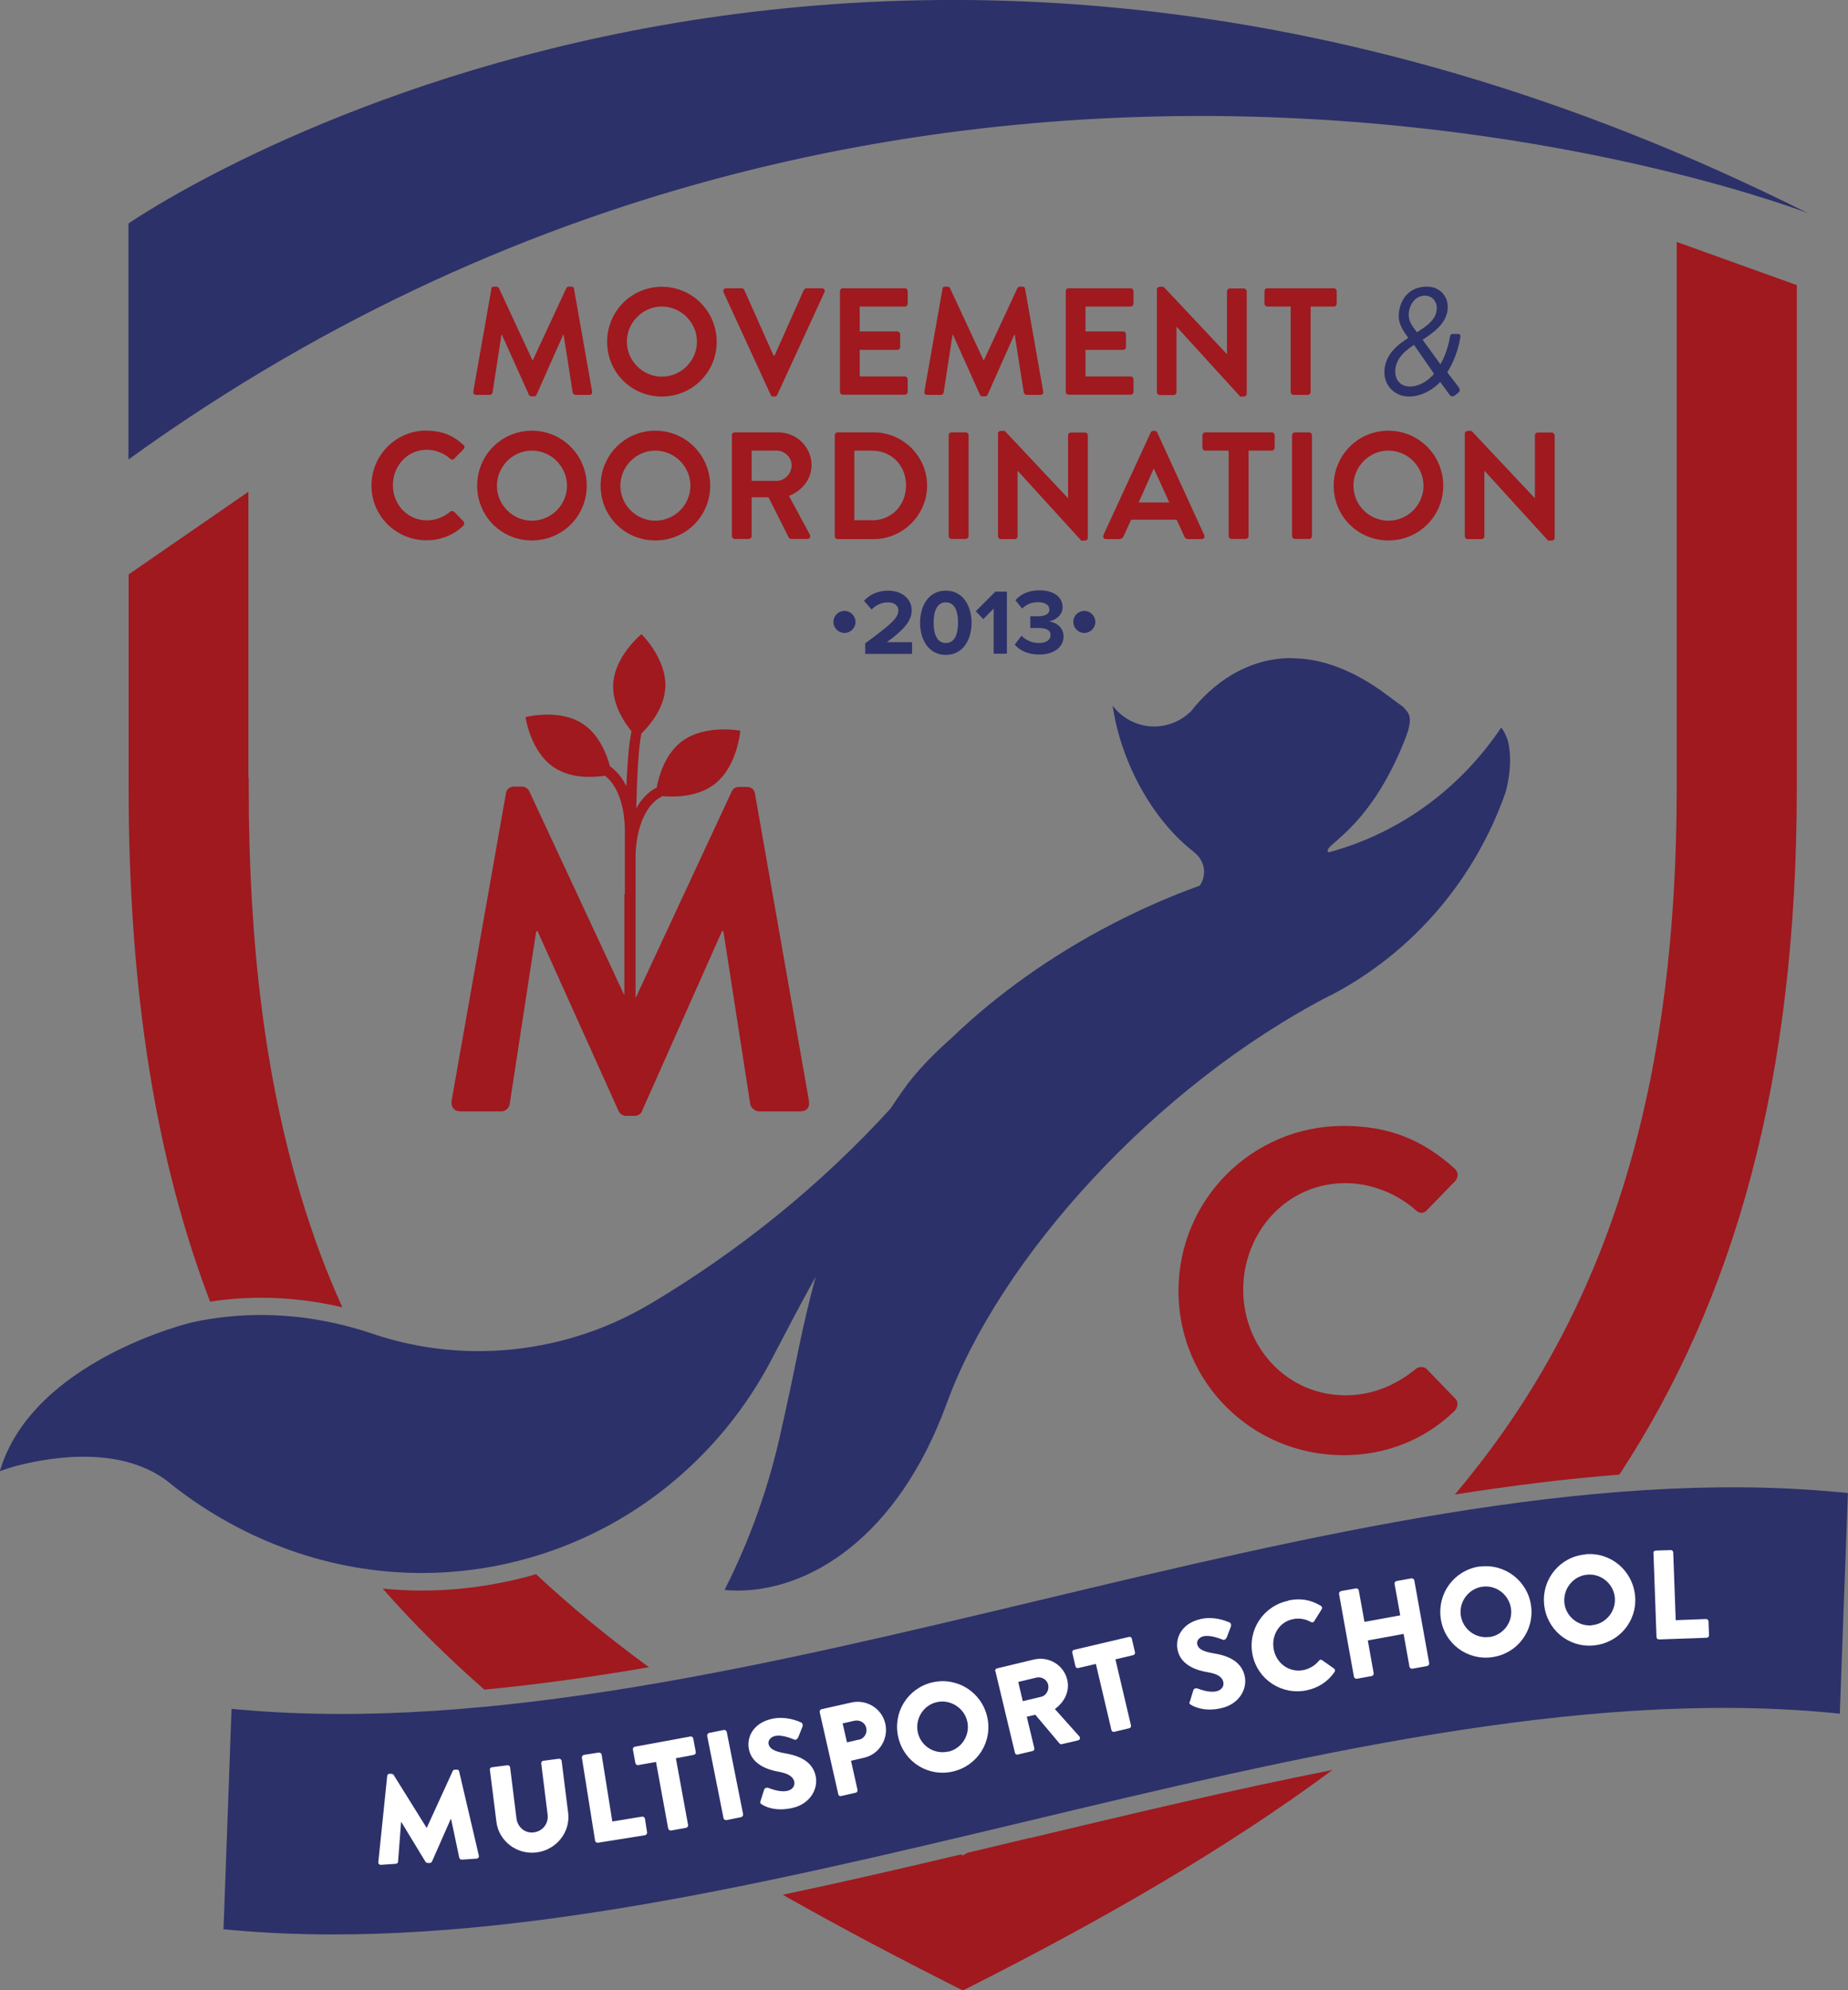 <?xml version="1.0" encoding="UTF-8"?>
<svg id="Livello_2" data-name="Livello 2" xmlns="http://www.w3.org/2000/svg" viewBox="0 0 110.49 118.95">
  <rect x="0" y="0" width="110.49" height="118.95" fill="#808080" stroke="none"/>
  <defs>
    <style>
      .cls-1 {
        fill: #2d3169;
      }

      .cls-1, .cls-2, .cls-3, .cls-4, .cls-5, .cls-6 {
        stroke-width: 0px;
      }

      .cls-2 {
        fill: #9f191f;
      }

      .cls-3 {
        fill: #9f191f;
      }

      .cls-4 {
        fill: #2c316a;
      }

      .cls-5 {
        fill: #fff;
      }

      .cls-6 {
        fill: #2d3169;
      }
    </style>
  </defs>
  <g id="Testo">
    <g>
      <g>
        <path class="cls-3" d="M29.37,17.27c0-.07.06-.14.16-.14h.15c.07,0,.13.04.15.09l2,4.3h.03l2-4.3c.03-.05.07-.09.15-.09h.15c.1,0,.15.06.16.14l1.08,6.12c.03.13-.05.21-.16.21h-.83c-.08,0-.15-.07-.17-.14l-.54-3.45h-.03l-1.59,3.58c-.02.05-.07.1-.15.1h-.16c-.08,0-.13-.05-.15-.1l-1.61-3.58h-.03l-.53,3.45c0,.06-.08.14-.16.14h-.82c-.12,0-.19-.08-.17-.21l1.08-6.12Z"/>
        <path class="cls-3" d="M39.57,17.14c1.82,0,3.28,1.47,3.28,3.29s-1.46,3.27-3.28,3.27-3.27-1.45-3.27-3.27,1.45-3.29,3.27-3.29ZM39.57,22.51c1.15,0,2.1-.94,2.1-2.09s-.95-2.1-2.1-2.1-2.09.96-2.09,2.1.94,2.09,2.09,2.09Z"/>
        <path class="cls-3" d="M43.26,17.47c-.05-.12.02-.24.15-.24h.93c.08,0,.14.05.16.1l1.75,3.92h.06l1.75-3.92s.07-.1.15-.1h.93c.14,0,.21.12.15.24l-2.82,6.13c-.03.05-.07.1-.15.1h-.09c-.08,0-.13-.05-.15-.1l-2.82-6.13Z"/>
        <path class="cls-3" d="M50.22,17.4c0-.09.07-.17.17-.17h3.71c.1,0,.17.08.17.17v.75c0,.09-.07.17-.17.17h-2.7v1.49h2.25c.09,0,.17.08.17.17v.76c0,.1-.08.17-.17.17h-2.25v1.59h2.7c.1,0,.17.08.17.17v.75c0,.09-.07.17-.17.17h-3.71c-.1,0-.17-.08-.17-.17v-6.03Z"/>
        <path class="cls-3" d="M56.34,17.27c0-.07.06-.14.16-.14h.15c.07,0,.13.04.15.09l2,4.3h.03l2-4.3c.03-.05.07-.09.15-.09h.15c.1,0,.15.06.16.14l1.08,6.12c.03.13-.05.21-.16.21h-.83c-.08,0-.15-.07-.17-.14l-.54-3.45h-.03l-1.59,3.58c-.02.05-.07.1-.15.1h-.16c-.08,0-.13-.05-.15-.1l-1.61-3.58h-.03l-.53,3.45c0,.06-.08.14-.16.14h-.82c-.12,0-.19-.08-.17-.21l1.08-6.12Z"/>
        <path class="cls-3" d="M63.72,17.4c0-.09.07-.17.17-.17h3.71c.1,0,.17.08.17.17v.75c0,.09-.07.17-.17.17h-2.7v1.49h2.25c.09,0,.17.08.17.17v.76c0,.1-.08.17-.17.17h-2.25v1.59h2.7c.1,0,.17.08.17.17v.75c0,.09-.07.17-.17.17h-3.71c-.1,0-.17-.08-.17-.17v-6.03Z"/>
        <path class="cls-3" d="M69.17,17.3c0-.09.08-.16.17-.16h.23l3.79,4.03h0v-3.76c0-.09.07-.17.17-.17h.84c.09,0,.17.08.17.17v6.13c0,.09-.08.16-.17.16h-.22l-3.81-4.18h0v3.92c0,.09-.07.17-.17.17h-.83c-.09,0-.17-.08-.17-.17v-6.13Z"/>
        <path class="cls-3" d="M77.16,18.32h-1.39c-.1,0-.17-.08-.17-.17v-.75c0-.09.07-.17.17-.17h3.98c.1,0,.17.08.17.17v.75c0,.09-.07.17-.17.17h-1.39v5.11c0,.09-.08.17-.17.17h-.85c-.09,0-.17-.08-.17-.17v-5.11Z"/>
        <path class="cls-6" d="M84.19,20.2v-.02l-.17-.24c-.26-.38-.46-.78-.37-1.33.1-.69.56-1.48,1.67-1.48.75,0,1.24.56,1.24,1.21,0,1.03-.99,1.61-1.5,1.97l1.06,1.46c.23-.37.47-1.02.57-1.63.03-.17.07-.18.2-.18h.3c.15,0,.13.14.12.21-.1.69-.43,1.55-.78,2.08l.66.86c.08.12.17.26-.07.42l-.12.09c-.13.09-.24.11-.34-.04l-.55-.75s-.77.87-1.87.87c-.86,0-1.47-.67-1.47-1.44,0-1.15.95-1.74,1.42-2.06ZM84.3,23.1c.84,0,1.44-.76,1.44-.76l-1.2-1.73c-.41.28-1.12.77-1.12,1.58,0,.55.34.91.88.91ZM85.91,18.44c0-.38-.24-.77-.72-.77-.51,0-.87.43-.95.96-.06.39.07.69.33,1.03l.15.2c.38-.26,1.18-.69,1.18-1.42Z"/>
        <path class="cls-3" d="M25.51,25.74c.92,0,1.59.29,2.2.85.08.07.08.18,0,.26l-.56.57c-.06.07-.15.07-.23,0-.38-.34-.89-.54-1.4-.54-1.17,0-2.03.97-2.03,2.12s.87,2.1,2.04,2.1c.55,0,1.01-.21,1.39-.52.07-.06.17-.05.23,0l.56.58c.07.06.05.18,0,.25-.62.6-1.4.88-2.21.88-1.82,0-3.29-1.45-3.29-3.27s1.47-3.29,3.29-3.29Z"/>
        <path class="cls-3" d="M31.8,25.74c1.82,0,3.28,1.47,3.28,3.29s-1.46,3.27-3.28,3.27-3.27-1.45-3.27-3.27,1.45-3.29,3.27-3.29ZM31.8,31.12c1.15,0,2.1-.94,2.1-2.09s-.95-2.1-2.1-2.1-2.09.96-2.09,2.1.94,2.09,2.09,2.09Z"/>
        <path class="cls-3" d="M39.18,25.74c1.82,0,3.28,1.47,3.28,3.29s-1.46,3.27-3.28,3.27-3.27-1.45-3.27-3.27,1.45-3.29,3.27-3.29ZM39.18,31.12c1.15,0,2.1-.94,2.1-2.09s-.95-2.1-2.1-2.1-2.09.96-2.09,2.1.94,2.09,2.09,2.09Z"/>
        <path class="cls-3" d="M43.75,26.01c0-.09.07-.17.17-.17h2.61c1.09,0,1.99.87,1.99,1.96,0,.84-.56,1.52-1.35,1.84l1.25,2.31c.06.12,0,.26-.15.26h-.96c-.08,0-.13-.05-.15-.08l-1.21-2.41h-1.01v2.32c0,.09-.08.17-.17.17h-.84c-.1,0-.17-.08-.17-.17v-6.03ZM46.43,28.74c.48,0,.9-.42.9-.93,0-.48-.42-.88-.9-.88h-1.49v1.81h1.49Z"/>
        <path class="cls-3" d="M49.91,26.01c0-.09.07-.17.16-.17h2.16c1.76,0,3.2,1.43,3.2,3.18s-1.44,3.2-3.2,3.2h-2.16c-.09,0-.16-.08-.16-.17v-6.03ZM52.12,31.1c1.18,0,2.05-.89,2.05-2.09s-.87-2.08-2.05-2.08h-1.04v4.16h1.04Z"/>
        <path class="cls-3" d="M56.72,26.01c0-.09.08-.17.17-.17h.85c.09,0,.17.08.17.17v6.03c0,.09-.08.17-.17.17h-.85c-.09,0-.17-.08-.17-.17v-6.03Z"/>
        <path class="cls-3" d="M59.67,25.91c0-.09.08-.16.17-.16h.23l3.79,4.03h0v-3.76c0-.09.07-.17.17-.17h.84c.09,0,.17.08.17.17v6.13c0,.09-.08.16-.17.16h-.22l-3.81-4.18h0v3.92c0,.09-.07.17-.17.17h-.83c-.09,0-.17-.08-.17-.17v-6.13Z"/>
        <path class="cls-3" d="M65.97,31.98l2.83-6.13c.03-.05.07-.1.15-.1h.09c.09,0,.13.05.15.1l2.81,6.13c.05.12-.02.24-.15.24h-.79c-.14,0-.2-.05-.26-.18l-.45-.98h-2.72l-.45.98c-.04.09-.12.18-.26.18h-.79c-.14,0-.21-.12-.15-.24ZM69.91,30.03l-.91-2h-.03l-.89,2h1.83Z"/>
        <path class="cls-3" d="M73.45,26.93h-1.39c-.1,0-.17-.08-.17-.17v-.75c0-.09.07-.17.17-.17h3.98c.1,0,.17.08.17.17v.75c0,.09-.07.17-.17.17h-1.39v5.11c0,.09-.08.17-.17.17h-.85c-.09,0-.17-.08-.17-.17v-5.11Z"/>
        <path class="cls-3" d="M77.25,26.01c0-.09.08-.17.17-.17h.85c.09,0,.17.08.17.17v6.03c0,.09-.08.17-.17.17h-.85c-.09,0-.17-.08-.17-.17v-6.03Z"/>
        <path class="cls-3" d="M83.01,25.74c1.82,0,3.28,1.47,3.28,3.29s-1.46,3.27-3.28,3.27-3.27-1.45-3.27-3.27,1.45-3.29,3.27-3.29ZM83.01,31.12c1.15,0,2.1-.94,2.1-2.09s-.95-2.1-2.1-2.1-2.09.96-2.09,2.1.94,2.09,2.09,2.09Z"/>
        <path class="cls-3" d="M87.58,25.91c0-.09.08-.16.17-.16h.23l3.79,4.03h0v-3.76c0-.09.07-.17.17-.17h.84c.09,0,.17.08.17.17v6.13c0,.09-.08.16-.17.16h-.22l-3.81-4.18h0v3.92c0,.09-.07.17-.17.17h-.83c-.09,0-.17-.08-.17-.17v-6.13Z"/>
      </g>
      <path class="cls-1" d="M7.68,27.46v-14.1s42.55-29.64,100.39-.63c0,0-52.02-20.17-100.39,14.73Z"/>
      <path class="cls-3" d="M80.34,67.29c2.76,0,4.76.87,6.62,2.54.25.22.25.55.03.77l-1.67,1.72c-.19.22-.46.22-.68,0-1.15-1.01-2.68-1.61-4.21-1.61-3.5,0-6.1,2.93-6.1,6.37s2.62,6.31,6.12,6.31c1.64,0,3.03-.63,4.18-1.56.22-.19.52-.16.68,0l1.69,1.75c.22.19.16.55-.03.74-1.86,1.8-4.21,2.65-6.64,2.65-5.47,0-9.87-4.35-9.87-9.81s4.4-9.87,9.87-9.87Z"/>
      <g>
        <path class="cls-6" d="M49.83,37.17c0-.37.3-.66.66-.66s.66.3.66.66-.3.66-.66.66-.66-.3-.66-.66Z"/>
        <path class="cls-6" d="M51.74,38.44c1.52-1.12,1.97-1.5,1.97-1.96,0-.32-.29-.48-.6-.48-.42,0-.75.17-1,.43l-.45-.52c.36-.42.91-.61,1.43-.61.79,0,1.42.45,1.42,1.19,0,.63-.52,1.19-1.49,1.89h1.51v.7h-2.8v-.62Z"/>
        <path class="cls-6" d="M56.55,35.3c1.06,0,1.54.96,1.54,1.92s-.48,1.92-1.54,1.92-1.54-.96-1.54-1.92.47-1.92,1.54-1.92ZM56.55,36c-.53,0-.73.53-.73,1.21s.2,1.22.73,1.22.73-.53.73-1.22-.2-1.21-.73-1.21Z"/>
        <path class="cls-6" d="M59.41,36.37l-.62.63-.45-.47,1.17-1.17h.69v3.71h-.79v-2.69Z"/>
        <path class="cls-6" d="M61.09,38.01c.26.27.66.42,1.02.42.45,0,.7-.19.7-.47,0-.3-.23-.43-.75-.43-.16,0-.41,0-.46.01v-.71c.07,0,.32,0,.46,0,.41,0,.68-.12.68-.4,0-.3-.3-.44-.69-.44-.36,0-.68.13-.94.38l-.4-.5c.3-.34.77-.59,1.42-.59.87,0,1.4.39,1.4,1.01,0,.47-.4.77-.81.85.38.04.87.33.87.89,0,.64-.57,1.09-1.46,1.09-.68,0-1.19-.26-1.46-.6l.41-.53Z"/>
        <path class="cls-6" d="M64.17,37.17c0-.37.3-.66.66-.66s.66.3.66.66-.3.66-.66.66-.66-.3-.66-.66Z"/>
      </g>
      <path class="cls-3" d="M48.37,65.81l-3.23-18.37c-.03-.22-.19-.41-.49-.41h-.44c-.25,0-.38.11-.46.27l-5.75,12.35v-4.62s0,0,0-.02c0-.1,0-.2,0-.31v-1.26h0c0-.8,0-1.61,0-2.41.13-2.74,1.43-3.35,1.46-3.36.05-.02.08-.05.12-.09.67.06,2.09.08,3.12-.7,1.4-1.06,1.56-3.21,1.56-3.21,0,0-2.11-.41-3.51.65-1,.77-1.37,2.08-1.49,2.77,0,0-.02,0-.03,0-.04.02-.67.29-1.19,1.22.05-2.06.15-3.75.31-4.47.46-.45,1.38-1.51,1.43-2.78.07-1.71-1.43-3.16-1.43-3.16,0,0-1.62,1.32-1.69,3.02-.05,1.19.67,2.26,1.1,2.79-.16.7-.25,1.9-.31,3.28-.34-.69-.76-1.04-.98-1.19-.18-.67-.62-1.87-1.61-2.53-1.42-.95-3.44-.41-3.44-.41,0,0,.29,2.07,1.71,3.01,1.04.69,2.39.59,3.04.49.33.25,1.24,1.14,1.19,3.58,0,0,0,.02,0,.03,0,.4,0,.8,0,1.19,0,.03,0,.05,0,.08,0,0,0,.01,0,.02,0,.78,0,1.52,0,2.17h-.03v6.06l-5.69-12.21c-.08-.16-.25-.27-.46-.27h-.44c-.3,0-.46.19-.49.41l-3.25,18.37c-.05.38.16.63.52.63h2.46c.25,0,.46-.22.49-.41l1.59-10.36h.08l4.84,10.74c.08.16.22.3.46.3h.49c.25,0,.41-.14.46-.3l4.78-10.74h.08l1.61,10.36c.05.19.27.41.52.41h2.49c.36,0,.57-.25.49-.63Z"/>
      <path class="cls-4" d="M13.37,115.3c.25.02.5.05.75.07,14.65,1.27,31.21-2.69,47.22-6.51,16.24-3.88,33.03-7.89,47.97-6.51.23.02.46.04.69.07l.48-13.08s0-.07,0-.11c-.25-.03-.5-.05-.75-.07-14.77-1.36-31.48,2.63-47.64,6.49-16.09,3.84-32.74,7.82-47.55,6.54-.23-.02-.47-.04-.7-.06,0,.13,0,.25-.01.38-.15,4.12-.3,8.24-.45,12.36l-.02.45Z"/>
      <g>
        <path class="cls-5" d="M23.15,106.14c0-.07.07-.13.13-.13h.12s.11.02.13.06l1.97,3.16h.02s1.55-3.39,1.55-3.39c.02-.05.09-.08.12-.08h.12c.06-.01.13.04.14.1l1.18,5.04c.02.1-.04.17-.13.18l-.89.06c-.07,0-.14-.05-.15-.11l-.49-2.32h-.02s-1.12,2.54-1.12,2.54c-.02.05-.09.09-.12.09h-.14s-.11-.02-.13-.07l-1.44-2.37h-.02s-.18,2.36-.18,2.36c0,.06-.06.13-.14.13l-.89.06c-.09,0-.16-.06-.15-.16l.53-5.15Z"/>
        <path class="cls-5" d="M29.28,105.78c0-.08.05-.15.13-.16l.93-.12c.08-.01.15.05.16.13l.38,3.05c.07.53.51.9,1.04.83.54-.07.89-.54.82-1.07l-.38-3.05c0-.08.04-.15.13-.16l.93-.12c.08,0,.15.05.16.13l.39,3.11c.14,1.14-.7,2.21-1.89,2.36-1.18.15-2.26-.68-2.4-1.83l-.39-3.11Z"/>
        <path class="cls-5" d="M34.79,105.05c-.01-.07.04-.15.12-.17l.89-.14c.07-.01.15.04.17.12l.64,4,1.78-.29c.08-.01.15.04.17.12l.13.82c.01.07-.04.15-.12.17l-2.82.45c-.08.01-.15-.04-.17-.12l-.79-4.96Z"/>
        <path class="cls-5" d="M39.23,105.3l-1.07.19c-.08.02-.15-.04-.17-.12l-.15-.81c-.01-.07.03-.15.12-.17l3.32-.61c.08-.01.15.04.17.12l.15.81c.01.07-.03.15-.12.17l-1.07.2.73,3.99c.01.07-.04.15-.12.17l-.9.16c-.07.01-.15-.04-.17-.12l-.73-3.99Z"/>
        <path class="cls-5" d="M42.28,103.74c-.01-.07.04-.15.11-.17l.89-.18c.07-.01.15.04.17.11l.98,4.93c.01.07-.04.15-.11.17l-.89.18c-.07.01-.15-.04-.17-.11l-.98-4.93Z"/>
        <path class="cls-5" d="M45.47,107.64l.22-.69c.04-.11.18-.12.24-.1.03,0,.65.29,1.14.18.3-.06.47-.29.42-.55-.07-.31-.38-.49-.92-.59-.69-.12-1.6-.44-1.79-1.33-.16-.74.26-1.6,1.4-1.84.77-.16,1.45.1,1.71.22.1.03.11.17.1.23l-.26.65c-.03.09-.15.19-.23.15-.07-.02-.7-.32-1.16-.22-.27.06-.43.28-.39.48.06.27.33.44.96.55.63.11,1.65.36,1.86,1.37.16.76-.33,1.68-1.43,1.91-.97.21-1.59-.08-1.79-.22-.09-.06-.12-.08-.08-.2Z"/>
        <path class="cls-5" d="M49.01,102.32c-.02-.07.03-.15.11-.17l1.78-.4c.91-.21,1.83.36,2.03,1.26.21.92-.37,1.84-1.27,2.04l-.78.18.39,1.74c.02.07-.03.16-.11.17l-.87.2c-.08.02-.16-.03-.17-.11l-1.11-4.9ZM51.34,103.98c.32-.07.53-.38.45-.72-.07-.31-.39-.49-.71-.42l-.7.16.26,1.13.7-.16Z"/>
        <path class="cls-5" d="M55.73,100.55c1.48-.35,2.94.56,3.29,2.04s-.56,2.93-2.03,3.28c-1.48.35-2.93-.55-3.28-2.03s.55-2.94,2.02-3.29ZM56.7,104.69c.81-.19,1.32-1.01,1.13-1.82-.19-.81-1.02-1.33-1.83-1.14-.81.19-1.31,1.02-1.12,1.83.19.81,1.01,1.31,1.82,1.12Z"/>
        <path class="cls-5" d="M59.5,99.88c-.02-.07.03-.15.11-.17l2.21-.53c.89-.21,1.78.33,1.99,1.21.16.68-.16,1.33-.74,1.75l1.46,1.63c.07.08.05.21-.07.24l-.98.23c-.06.01-.11-.01-.13-.04l-1.45-1.72-.51.12.45,1.88c.02.07-.03.16-.11.17l-.88.21c-.08.02-.16-.03-.17-.11l-1.17-4.89ZM62.25,101.41c.3-.07.49-.41.42-.72-.07-.31-.39-.5-.7-.43l-1.09.26.27,1.15,1.09-.26Z"/>
        <path class="cls-5" d="M65.53,99.44l-1.06.25c-.08.02-.16-.03-.17-.11l-.19-.81c-.02-.07.03-.15.11-.17l3.28-.77c.08-.02.16.03.17.11l.19.81c.02.07-.03.15-.11.17l-1.06.25.93,3.95c.02.07-.03.16-.11.17l-.89.21c-.07.02-.16-.03-.17-.11l-.93-3.95Z"/>
        <path class="cls-5" d="M71.14,101.7l.21-.69c.04-.11.18-.13.24-.1.03,0,.65.28,1.14.17.3-.07.47-.3.41-.56-.07-.31-.38-.49-.93-.58-.69-.11-1.61-.43-1.8-1.32-.16-.73.24-1.6,1.38-1.86.77-.17,1.45.09,1.71.2.1.03.12.17.1.23l-.25.66c-.03.09-.15.19-.23.15-.07-.02-.71-.31-1.16-.21-.27.06-.43.28-.38.48.06.27.33.43.97.54.63.1,1.65.35,1.87,1.36.17.76-.32,1.68-1.41,1.92-.96.22-1.59-.07-1.8-.2-.09-.06-.12-.08-.08-.2Z"/>
        <path class="cls-5" d="M77.03,95.65c.74-.15,1.34-.04,1.94.32.08.05.1.13.05.21l-.45.72c-.04.06-.12.08-.19.04-.33-.19-.72-.25-1.08-.17-.84.17-1.31,1-1.14,1.83.17.83.94,1.38,1.78,1.21.35-.07.7-.28.92-.56.04-.06.14-.08.19-.03l.71.5c.06.04.08.14.03.2-.4.6-1,.96-1.66,1.1-1.49.31-2.93-.63-3.24-2.11-.31-1.49.64-2.93,2.13-3.24Z"/>
        <path class="cls-5" d="M80.06,95.26c-.01-.07.04-.15.12-.17l.89-.16c.08-.01.15.04.17.12l.34,1.88,2.14-.39-.34-1.88c-.01-.07.03-.15.12-.17l.89-.16c.07-.01.15.04.17.12l.89,4.95c.01.07-.04.15-.12.17l-.89.16c-.08.01-.15-.04-.17-.12l-.35-1.96-2.14.39.35,1.96c.01.07-.03.15-.12.17l-.89.16c-.07.01-.15-.04-.17-.12l-.89-4.95Z"/>
        <path class="cls-5" d="M88.45,93.63c1.5-.21,2.88.83,3.09,2.33.21,1.5-.82,2.87-2.32,3.08s-2.87-.81-3.08-2.32c-.21-1.5.81-2.88,2.32-3.1ZM89.05,97.84c.83-.12,1.41-.89,1.29-1.71-.12-.83-.89-1.42-1.72-1.3-.82.12-1.4.9-1.28,1.72.12.82.89,1.4,1.71,1.28Z"/>
        <path class="cls-5" d="M94.79,92.89c1.51-.14,2.83.97,2.97,2.49.14,1.51-.97,2.82-2.48,2.96-1.51.14-2.82-.96-2.96-2.47-.14-1.51.96-2.84,2.47-2.97ZM95.17,97.13c.83-.07,1.45-.82,1.38-1.64-.07-.83-.82-1.46-1.65-1.38-.82.07-1.44.82-1.37,1.66.07.82.82,1.44,1.64,1.37Z"/>
        <path class="cls-5" d="M98.85,92.82c0-.08.06-.15.14-.15l.9-.03c.08,0,.15.06.15.14l.15,4.05,1.81-.07c.08,0,.15.06.15.14l.03.83c0,.08-.06.15-.14.15l-2.85.1c-.08,0-.15-.06-.15-.14l-.18-5.02Z"/>
      </g>
      <g>
        <path class="cls-2" d="M96.82,88.13c6.88-10.49,10.61-23.55,10.61-41.07v-30.02l-7.18-2.58v32.6c0,17.19-3.74,30.04-11.79,40.43-.48.62-.97,1.23-1.48,1.83,3.31-.52,6.6-.94,9.84-1.19Z"/>
        <path class="cls-2" d="M61.58,109.84c-1.24.3-2.48.59-3.73.89-.1.05-.2.1-.29.16-.04-.02-.07-.04-.11-.06-3.54.84-7.1,1.66-10.65,2.41,3.4,1.93,6.99,3.82,10.77,5.72h0c8.28-4.17,15.69-8.43,22.1-13.18-6.02,1.19-12.09,2.64-18.09,4.07Z"/>
      </g>
      <g>
        <path class="cls-3" d="M15.61,77.56c1.62,0,3.24.19,4.86.57-.96-2.11-1.78-4.32-2.48-6.65-2.1-6.96-3.12-14.94-3.12-24.42v-.57s-.02-.05-.02-.08v-17.02l-7.16,4.94v12.73c0,12.37,1.68,22.37,4.87,30.73,1.01-.15,2.03-.23,3.05-.23Z"/>
        <path class="cls-3" d="M30.39,94.5c-1.7.37-3.44.56-5.17.56-.78,0-1.56-.04-2.34-.12,1.87,2.13,3.9,4.13,6.08,6.04,3.24-.31,6.52-.77,9.84-1.34-2.49-1.82-4.73-3.67-6.75-5.56-.54.16-1.09.3-1.65.42Z"/>
      </g>
      <path class="cls-4" d="M77.22,39.34c1.53,0,3.32.51,5.36,1.94,1.06.79,1.32.97,1.32.97.27.35.68.49.1,1.95-2.23,5.63-5.08,6.33-4.56,6.74,4.37-1.18,7.93-3.91,10.31-7.45,0,0,0,0,0,0,.05,0,.36.52.43.89.31,1.43-.17,2.99-.17,2.99-1.81,5.16-5.51,9.54-10.44,12.11h-.02c-10.5,5.42-19.79,15.75-22.94,24.38-2.97,8.13-8.29,11.2-12.51,11.2-.26,0-.52-.01-.78-.04,1.53-3.01,2.67-6.22,3.39-9.55l.26-1.17c.24-1.07.49-2.27.76-3.6.34-1.64.68-3.09,1.04-4.39-1.01,1.79-1.95,3.64-2.57,4.81-3.15,6.1-8.86,10.8-16.04,12.36-1.66.36-3.32.53-4.95.53-5.48,0-10.67-1.94-14.87-5.22-.36-.28-1.86-1.73-5.33-1.73-.96,0-2.08.11-3.37.39-1.02.22-1.65.48-1.65.48,1.95-6.64,11.49-8.9,11.49-8.9,1.38-.3,2.76-.44,4.12-.44,2.27,0,4.48.39,6.58,1.09,2.04.7,4.21,1.07,6.43,1.07,1.41,0,2.83-.15,4.26-.46,2.12-.46,4.1-1.25,5.89-2.3h.01c5.45-3.23,10.32-7.19,14.46-11.72.23-.35.47-.69.71-1.04.85-1.23,1.95-2.31,3.08-3.31l-.04.03c2.64-2.52,5.87-4.84,9.56-6.75,1.73-.89,3.46-1.65,5.19-2.27.23-.33.32-.74.22-1.16-.08-.31-.25-.58-.48-.77l-.11-.1c-1.45-1.13-2.78-2.84-3.72-4.94-.57-1.27-.94-2.57-1.12-3.79h0c.59.78,1.51,1.25,2.49,1.25.24,0,.48-.03.73-.09.53-.13,1-.39,1.38-.74l.08-.07c.26-.32,2.38-3.19,6-3.19"/>
    </g>
  </g>
</svg>